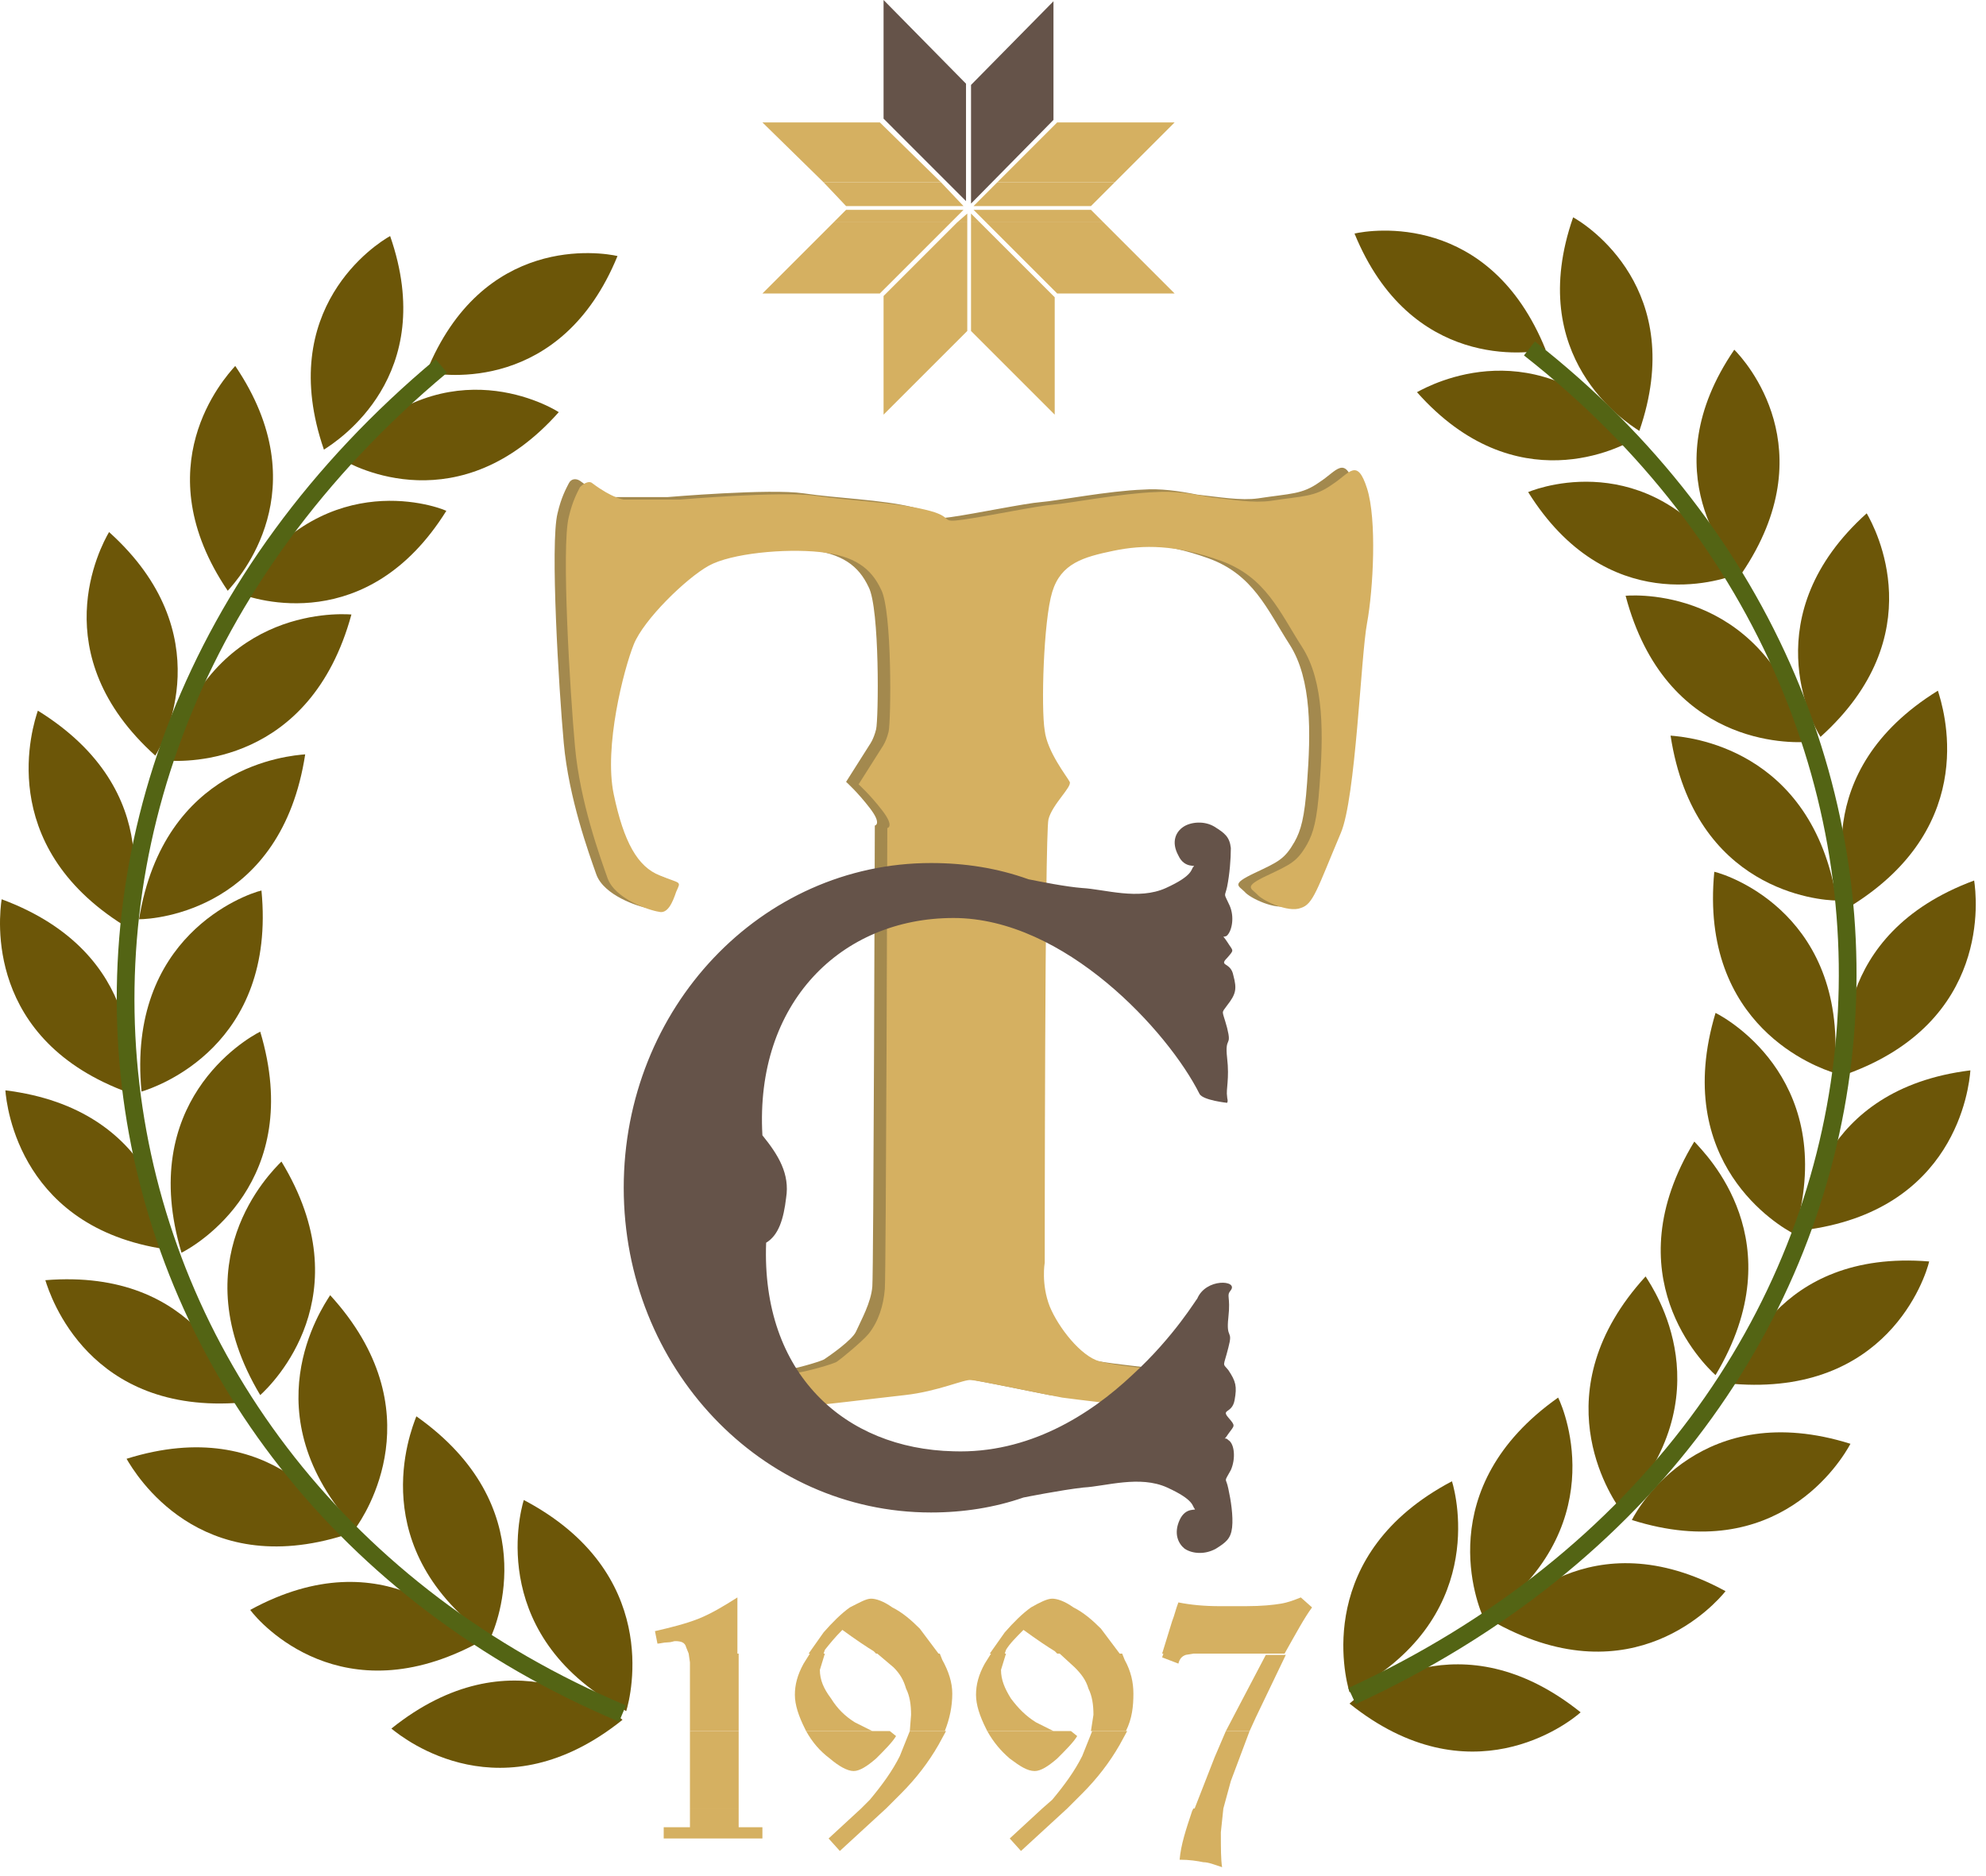 <svg width="109" height="103" viewBox="0 0 109 103" fill="none" xmlns="http://www.w3.org/2000/svg">
<path fill-rule="evenodd" clip-rule="evenodd" d="M31.834 26.396C32.931 27.219 33.548 27.288 33.548 27.288H36.633C36.633 27.288 42.255 26.808 44.106 27.082C45.957 27.356 48.357 27.425 50.071 27.836C51.854 28.247 50.757 28.59 52.197 28.385C53.636 28.179 56.242 27.631 57.133 27.562C58.024 27.493 60.835 26.945 62.755 26.876C63.646 26.808 64.675 26.945 65.703 27.151C66.937 27.288 68.103 27.493 69.063 27.356C70.845 27.082 71.463 27.151 72.422 26.465C73.382 25.848 73.794 24.956 74.342 26.671C74.891 28.385 74.685 32.224 74.342 34.075C73.999 35.926 73.725 43.674 72.902 45.594C71.6 48.679 71.394 49.502 70.708 49.707C70.023 49.982 68.583 49.296 68.309 48.953C67.966 48.61 67.554 48.542 68.857 47.925C70.16 47.308 70.503 47.171 71.051 46.211C71.394 45.594 71.6 44.908 71.737 42.988C71.942 40.246 72.011 37.298 70.777 35.378C69.543 33.458 68.788 31.538 66.32 30.647C63.852 29.756 62.069 29.756 60.424 30.099C58.779 30.442 57.544 30.784 57.065 32.361C56.584 33.938 56.447 38.737 56.653 39.972C56.79 41.137 57.887 42.508 58.024 42.783C58.161 43.057 57.065 44.017 56.859 44.84C56.653 45.662 56.653 69.179 56.653 69.179C56.653 69.179 56.447 70.344 56.927 71.579C57.407 72.744 58.641 74.321 59.67 74.595C60.698 74.87 62.824 75.007 63.304 75.144C63.783 75.281 64.538 75.967 64.126 76.378C63.783 76.721 63.646 76.995 61.864 76.995C60.081 76.926 58.71 76.721 57.613 76.584C56.516 76.378 52.951 75.624 52.608 75.624C52.265 75.555 50.825 76.241 48.974 76.447C47.123 76.652 44.449 76.995 43.421 77.064C42.392 77.132 41.158 76.926 40.952 76.584C40.747 76.309 40.884 75.761 41.158 75.555C41.432 75.35 42.804 75.212 43.078 75.212C43.352 75.212 45.135 74.733 45.272 74.595C45.477 74.458 46.78 73.567 46.986 73.087C47.26 72.47 47.809 71.51 47.877 70.619C47.946 69.796 48.014 45.319 48.014 45.319C48.014 45.319 48.426 45.251 47.74 44.36C47.054 43.468 46.437 42.92 46.437 42.92L47.74 40.863C47.74 40.863 47.946 40.589 48.083 40.04C48.22 39.492 48.288 33.39 47.672 32.224C47.123 31.059 46.232 30.373 44.312 30.167C42.392 29.962 39.444 30.236 38.21 30.921C36.976 31.607 34.713 33.801 34.165 35.172C33.616 36.544 32.519 40.794 33.068 43.4C33.616 46.005 34.37 47.376 35.605 47.856C36.77 48.336 36.77 48.13 36.496 48.748C36.29 49.365 36.016 49.982 35.536 49.844C35.056 49.776 33.136 49.159 32.725 47.993C32.314 46.828 31.217 43.811 30.942 40.794C30.668 37.778 30.188 29.824 30.6 28.179C30.805 27.288 31.079 26.808 31.217 26.534C31.354 26.259 31.628 26.259 31.834 26.396Z" fill="#A3894E"/>
<path fill-rule="evenodd" clip-rule="evenodd" d="M32.519 26.534C33.616 27.356 34.233 27.425 34.233 27.425H37.319C37.319 27.425 42.941 26.945 44.792 27.219C46.643 27.493 49.043 27.562 50.757 27.973C52.539 28.385 51.442 28.727 52.882 28.522C54.322 28.316 56.927 27.768 57.819 27.699C58.71 27.63 61.521 27.082 63.441 27.013C64.332 26.945 65.36 27.082 66.389 27.288C67.623 27.425 68.788 27.63 69.748 27.493C71.531 27.219 72.148 27.288 73.108 26.602C74.068 25.985 74.479 25.094 75.028 26.808C75.576 28.522 75.37 32.361 75.028 34.212C74.685 36.064 74.41 43.811 73.588 45.731C72.285 48.816 72.079 49.639 71.394 49.844C70.708 50.119 69.268 49.433 68.994 49.09C68.651 48.748 68.24 48.679 69.543 48.062C70.845 47.445 71.188 47.308 71.737 46.348C72.079 45.731 72.285 45.045 72.422 43.125C72.628 40.383 72.697 37.435 71.462 35.515C70.228 33.595 69.474 31.676 67.006 30.784C64.538 29.893 62.755 29.893 61.109 30.236C59.464 30.579 58.23 30.921 57.75 32.498C57.27 34.075 57.133 38.875 57.339 40.109C57.476 41.274 58.573 42.645 58.71 42.92C58.847 43.194 57.75 44.154 57.544 44.977C57.339 45.799 57.339 69.316 57.339 69.316C57.339 69.316 57.133 70.482 57.613 71.716C58.093 72.881 59.327 74.458 60.355 74.733C61.384 75.007 63.509 75.144 63.989 75.281C64.469 75.418 65.223 76.104 64.812 76.515C64.469 76.858 64.332 77.132 62.549 77.132C60.767 77.064 59.395 76.858 58.298 76.721C57.202 76.515 53.636 75.761 53.293 75.761C52.951 75.692 51.511 76.378 49.66 76.584C47.809 76.789 45.135 77.132 44.106 77.201C43.078 77.269 41.844 77.064 41.638 76.721C41.432 76.378 41.569 75.898 41.844 75.692C42.118 75.487 43.489 75.35 43.763 75.35C44.038 75.35 45.82 74.87 45.957 74.733C46.163 74.595 47.329 73.635 47.671 73.224C48.22 72.538 48.494 71.647 48.563 70.756C48.631 69.933 48.7 45.456 48.7 45.456C48.7 45.456 49.111 45.388 48.426 44.497C47.74 43.605 47.123 43.057 47.123 43.057L48.426 41C48.426 41 48.631 40.726 48.768 40.177C48.906 39.629 48.974 33.527 48.357 32.361C47.809 31.196 46.917 30.51 44.998 30.304C43.078 30.099 40.13 30.373 38.895 31.058C37.661 31.744 35.33 34.007 34.782 35.378C34.233 36.749 33.136 41 33.685 43.605C34.233 46.211 34.987 47.582 36.221 48.062C37.387 48.542 37.387 48.336 37.113 48.953C36.907 49.57 36.633 50.187 36.153 50.05C35.673 49.982 33.753 49.365 33.342 48.199C32.931 47.033 31.834 44.017 31.559 41C31.285 37.983 30.805 30.03 31.216 28.385C31.422 27.493 31.697 27.013 31.834 26.739C32.108 26.465 32.382 26.396 32.519 26.534Z" fill="#D5B061"/>
<path d="M67.349 60.197C67.28 59.786 67.486 59.237 67.349 58.072C67.212 56.838 67.623 57.523 67.349 56.426C67.074 55.398 67.006 55.672 67.349 55.192C67.829 54.575 67.897 54.301 67.692 53.547C67.554 52.793 66.869 53.067 67.349 52.587C67.76 52.107 67.692 52.244 67.349 51.696C67.212 51.49 67.143 51.421 67.143 51.421C67.143 51.421 67.28 51.421 67.349 51.353C67.623 51.079 67.76 50.324 67.486 49.707C67.143 48.953 67.212 49.296 67.349 48.679C67.486 47.993 67.554 47.171 67.554 46.553C67.486 45.937 67.212 45.731 66.663 45.388C66.115 45.045 65.36 45.114 64.949 45.388C64.538 45.662 64.263 46.211 64.675 46.965C65.018 47.719 65.703 47.445 65.498 47.582C65.36 47.719 65.498 48.062 63.989 48.748C62.481 49.433 60.63 48.816 59.395 48.748C58.504 48.679 57.133 48.405 56.447 48.268C54.733 47.651 52.951 47.376 51.099 47.376C41.775 47.376 34.233 55.329 34.233 65.202C34.233 75.075 41.775 83.028 51.099 83.028C52.882 83.028 54.596 82.754 56.173 82.206C56.173 82.206 58.23 81.794 59.464 81.657C60.698 81.589 62.549 80.972 64.058 81.657C65.566 82.343 65.429 82.686 65.566 82.823C65.703 82.96 65.086 82.686 64.743 83.44C64.4 84.194 64.675 84.743 65.018 85.017C65.429 85.291 66.115 85.359 66.732 85.017C67.28 84.674 67.554 84.468 67.623 83.851C67.692 83.234 67.554 82.343 67.417 81.726C67.28 81.04 67.143 81.451 67.554 80.697C67.829 80.08 67.76 79.257 67.417 79.052C67.28 78.915 67.212 78.983 67.212 78.983C67.212 78.983 67.28 78.915 67.417 78.709C67.76 78.229 67.829 78.298 67.417 77.818C67.006 77.338 67.623 77.612 67.76 76.858C67.897 76.104 67.829 75.829 67.417 75.212C67.074 74.801 67.143 75.075 67.417 73.978C67.692 72.95 67.28 73.567 67.417 72.333C67.554 71.099 67.28 71.167 67.554 70.824C67.966 70.276 66.183 70.139 65.703 71.304C65.703 71.236 64.469 73.361 62.138 75.487C59.807 77.681 56.447 79.806 52.334 79.669C46.369 79.532 41.775 75.418 42.049 68.219C42.735 67.808 43.009 66.916 43.146 65.751C43.352 64.448 42.735 63.42 41.844 62.323C41.432 55.055 46.163 50.393 52.334 50.393C58.436 50.393 64.126 56.632 65.84 60.06C66.046 60.403 67.349 60.54 67.349 60.54C67.417 60.403 67.349 60.334 67.349 60.197Z" fill="#655349"/>
<path fill-rule="evenodd" clip-rule="evenodd" d="M37.799 90.776H40.472V87.691C39.718 88.171 39.033 88.582 38.347 88.856C37.661 89.13 36.839 89.336 35.947 89.542L36.084 90.227C36.222 90.227 36.427 90.159 36.633 90.159C36.839 90.159 36.976 90.09 37.044 90.09C37.387 90.09 37.593 90.159 37.661 90.433L37.799 90.776Z" fill="#D5B061"/>
<path fill-rule="evenodd" clip-rule="evenodd" d="M37.867 99.278H40.541V95.027H37.867V99.278Z" fill="#D5B061"/>
<path fill-rule="evenodd" clip-rule="evenodd" d="M37.867 95.027H40.541V90.776H37.798L37.867 91.256V95.027Z" fill="#D5B061"/>
<path fill-rule="evenodd" clip-rule="evenodd" d="M40.541 99.278H37.867V100.306H36.427V100.923H41.844V100.306H40.541V99.278Z" fill="#D5B061"/>
<path fill-rule="evenodd" clip-rule="evenodd" d="M44.38 90.776H45.203L45.272 90.57C45.546 90.227 45.82 89.885 46.232 89.473C46.986 90.022 47.603 90.433 47.946 90.639L48.083 90.776H51.511L50.483 89.405C50.003 88.925 49.523 88.513 48.974 88.239C48.494 87.896 48.083 87.759 47.809 87.759C47.534 87.759 47.191 87.965 46.643 88.239C46.163 88.582 45.683 89.062 45.203 89.61L44.38 90.776Z" fill="#D5B061"/>
<path fill-rule="evenodd" clip-rule="evenodd" d="M47.26 99.278H48.631L49.454 98.455C50.277 97.632 50.962 96.741 51.511 95.781L51.922 95.027H49.934L49.386 96.398C48.974 97.221 48.426 97.975 47.74 98.798L47.26 99.278ZM48.837 95.027H48.494H48.151H47.877H44.243C44.586 95.644 44.998 96.124 45.546 96.535C46.026 96.947 46.506 97.221 46.849 97.221C47.192 97.221 47.603 96.947 48.083 96.535C48.563 96.055 48.974 95.644 49.18 95.301L48.837 95.027Z" fill="#D5B061"/>
<path fill-rule="evenodd" clip-rule="evenodd" d="M44.243 95.027H47.877L46.917 94.547C46.369 94.204 45.957 93.793 45.615 93.244C45.203 92.696 44.998 92.216 44.998 91.667L45.272 90.776H44.449L44.106 91.324C43.764 91.942 43.626 92.49 43.626 93.038C43.626 93.587 43.832 94.204 44.175 94.89L44.243 95.027ZM48.494 95.027H48.837H48.494ZM49.934 95.027H51.854C52.128 94.341 52.265 93.656 52.265 92.97C52.265 92.353 52.059 91.736 51.717 91.119L51.58 90.776H48.151L49.043 91.53C49.386 91.873 49.591 92.216 49.728 92.696C49.934 93.107 50.003 93.587 50.003 94.135L49.934 95.027Z" fill="#D5B061"/>
<path fill-rule="evenodd" clip-rule="evenodd" d="M48.631 99.278H47.26L45.477 100.923L46.094 101.609L48.631 99.278Z" fill="#D5B061"/>
<path fill-rule="evenodd" clip-rule="evenodd" d="M54.322 90.776H55.145L55.213 90.57C55.419 90.227 55.762 89.885 56.173 89.473C56.927 90.022 57.544 90.433 57.887 90.639L58.024 90.776H61.453L60.424 89.405C59.944 88.925 59.464 88.513 58.916 88.239C58.436 87.896 58.024 87.759 57.75 87.759C57.476 87.759 57.065 87.965 56.585 88.239C56.105 88.582 55.625 89.062 55.145 89.61L54.322 90.776Z" fill="#D5B061"/>
<path fill-rule="evenodd" clip-rule="evenodd" d="M57.202 99.278H58.573L59.396 98.455C60.218 97.632 60.904 96.741 61.453 95.781L61.864 95.027H59.944L59.396 96.398C58.984 97.221 58.436 97.975 57.75 98.798L57.202 99.278ZM58.779 95.027H58.436H58.093H57.819H54.185C54.528 95.644 54.939 96.124 55.419 96.535C55.968 96.947 56.379 97.221 56.79 97.221C57.133 97.221 57.544 96.947 58.024 96.535C58.504 96.055 58.916 95.644 59.121 95.301L58.779 95.027Z" fill="#D5B061"/>
<path fill-rule="evenodd" clip-rule="evenodd" d="M54.185 95.027H57.819L56.859 94.547C56.31 94.204 55.899 93.793 55.487 93.244C55.145 92.696 54.939 92.216 54.939 91.667L55.213 90.776H54.391L54.048 91.324C53.705 91.942 53.568 92.49 53.568 93.038C53.568 93.587 53.773 94.204 54.116 94.89L54.185 95.027ZM58.436 95.027H58.779H58.436ZM59.875 95.027H61.795C62.138 94.341 62.206 93.656 62.206 92.97C62.206 92.353 62.069 91.736 61.727 91.119L61.59 90.776H58.161L58.984 91.53C59.327 91.873 59.601 92.216 59.738 92.696C59.944 93.107 60.013 93.587 60.013 94.135L59.875 95.027Z" fill="#D5B061"/>
<path fill-rule="evenodd" clip-rule="evenodd" d="M58.573 99.278H57.202L55.419 100.923L56.036 101.609L58.573 99.278Z" fill="#D5B061"/>
<path fill-rule="evenodd" clip-rule="evenodd" d="M63.783 90.776H65.429H66.046H69.063H69.406H70.502C71.12 89.679 71.6 88.788 72.011 88.239L71.394 87.691C71.051 87.828 70.708 87.965 70.297 88.034C69.885 88.102 69.268 88.171 68.377 88.171H66.937C66.115 88.171 65.36 88.102 64.675 87.965C64.538 88.308 64.469 88.65 64.332 88.993L63.783 90.776Z" fill="#D5B061"/>
<path fill-rule="evenodd" clip-rule="evenodd" d="M65.566 99.278H67.143L67.554 97.769L68.583 95.027H67.28L66.663 96.467L65.566 99.278Z" fill="#D5B061"/>
<path fill-rule="evenodd" clip-rule="evenodd" d="M67.28 95.027H68.583L68.926 94.273L70.571 90.844H69.474L68.034 93.587L67.28 95.027ZM65.498 90.776H63.852L63.783 90.982L64.675 91.324C64.743 91.05 64.88 90.913 65.086 90.844L65.498 90.776Z" fill="#D5B061"/>
<path fill-rule="evenodd" clip-rule="evenodd" d="M67.143 99.278H65.498L65.429 99.415C65.086 100.443 64.812 101.266 64.743 102.089C65.292 102.089 65.703 102.157 66.046 102.226C66.32 102.226 66.663 102.363 67.074 102.5C67.006 102.089 67.006 101.472 67.006 100.58L67.143 99.278Z" fill="#D5B061"/>
<path fill-rule="evenodd" clip-rule="evenodd" d="M45.203 10.01H51.648L48.288 6.719H41.844L45.203 10.01Z" fill="#D5B061"/>
<path fill-rule="evenodd" clip-rule="evenodd" d="M51.648 10.01H45.203L46.437 11.313H52.882L51.648 10.01Z" fill="#D5B061"/>
<path fill-rule="evenodd" clip-rule="evenodd" d="M54.733 10.01H61.178L64.469 6.719H58.024L54.733 10.01Z" fill="#D5B061"/>
<path fill-rule="evenodd" clip-rule="evenodd" d="M61.178 10.01H54.733L53.431 11.313H59.876L61.178 10.01Z" fill="#D5B061"/>
<path fill-rule="evenodd" clip-rule="evenodd" d="M52.197 12.204H45.752L41.844 16.112H48.288L52.197 12.204Z" fill="#D5B061"/>
<path fill-rule="evenodd" clip-rule="evenodd" d="M45.752 12.204H52.197L52.882 11.518H46.437L45.752 12.204Z" fill="#D5B061"/>
<path fill-rule="evenodd" clip-rule="evenodd" d="M60.561 12.204H54.116L58.024 16.112H64.469L60.561 12.204Z" fill="#D5B061"/>
<path fill-rule="evenodd" clip-rule="evenodd" d="M54.116 12.204H60.561L59.876 11.518H53.431L54.116 12.204Z" fill="#D5B061"/>
<path fill-rule="evenodd" clip-rule="evenodd" d="M53.294 11.176V4.662L57.819 0.069V6.582L53.294 11.176Z" fill="#655349"/>
<path fill-rule="evenodd" clip-rule="evenodd" d="M53.019 11.039V4.594L48.494 0V6.513L53.019 11.039Z" fill="#655349"/>
<path fill-rule="evenodd" clip-rule="evenodd" d="M53.088 12.204H52.539L48.494 16.249V22.762L53.088 18.169V12.204Z" fill="#D5B061"/>
<path fill-rule="evenodd" clip-rule="evenodd" d="M52.539 12.204H53.088V11.724L52.539 12.204Z" fill="#D5B061"/>
<path fill-rule="evenodd" clip-rule="evenodd" d="M53.773 12.204H53.294V18.169L57.887 22.762V16.318L53.773 12.204Z" fill="#D5B061"/>
<path fill-rule="evenodd" clip-rule="evenodd" d="M53.294 12.204H53.773L53.294 11.724V12.204Z" fill="#D5B061"/>
<path fill-rule="evenodd" clip-rule="evenodd" d="M7.631 50.462C8.591 50.462 15.447 49.913 16.75 41.411C15.859 41.48 9.002 42.028 7.631 50.462Z" fill="#6C5608"/>
<path fill-rule="evenodd" clip-rule="evenodd" d="M74.068 93.518C74.753 92.901 80.17 88.719 86.752 93.998C86.066 94.615 80.65 98.798 74.068 93.518Z" fill="#6C5608"/>
<path fill-rule="evenodd" clip-rule="evenodd" d="M82.158 89.13C82.775 88.445 87.3 83.303 94.705 87.348C94.156 88.034 89.631 93.176 82.158 89.13Z" fill="#6C5608"/>
<path fill-rule="evenodd" clip-rule="evenodd" d="M89.563 83.44C89.974 82.617 93.471 76.721 101.561 79.257C101.081 80.149 97.585 85.977 89.563 83.44Z" fill="#6C5608"/>
<path fill-rule="evenodd" clip-rule="evenodd" d="M95.116 75.967C95.391 75.075 97.447 68.562 105.881 69.248C105.675 70.139 103.549 76.652 95.116 75.967Z" fill="#6C5608"/>
<path fill-rule="evenodd" clip-rule="evenodd" d="M98.956 67.534C99.024 66.642 99.778 59.786 108.143 58.758C108.074 59.717 107.32 66.505 98.956 67.534Z" fill="#6C5608"/>
<path fill-rule="evenodd" clip-rule="evenodd" d="M101.355 58.963C101.218 58.072 100.396 51.284 108.349 48.336C108.486 49.227 109.309 56.084 101.355 58.963Z" fill="#6C5608"/>
<path fill-rule="evenodd" clip-rule="evenodd" d="M101.63 49.707C101.287 48.816 99.162 42.371 106.36 37.915C106.635 38.806 108.76 45.251 101.63 49.707Z" fill="#6C5608"/>
<path fill-rule="evenodd" clip-rule="evenodd" d="M99.916 40.452C99.436 39.697 96.282 33.733 102.452 28.179C102.932 29.002 106.086 34.898 99.916 40.452Z" fill="#6C5608"/>
<path fill-rule="evenodd" clip-rule="evenodd" d="M95.596 31.47C94.979 30.853 90.591 25.916 95.185 19.197C95.802 19.814 100.19 24.682 95.596 31.47Z" fill="#6C5608"/>
<path fill-rule="evenodd" clip-rule="evenodd" d="M89.974 23.654C89.22 23.174 83.666 19.609 86.34 11.93C87.094 12.341 92.648 15.906 89.974 23.654Z" fill="#6C5608"/>
<path fill-rule="evenodd" clip-rule="evenodd" d="M84.832 19.197C83.941 19.403 77.427 20.363 74.342 12.821C75.233 12.615 81.747 11.587 84.832 19.197Z" fill="#6C5608"/>
<path fill-rule="evenodd" clip-rule="evenodd" d="M89.769 24.065C89.014 24.545 83.186 27.631 77.77 21.529C78.524 21.117 84.352 17.963 89.769 24.065Z" fill="#6C5608"/>
<path fill-rule="evenodd" clip-rule="evenodd" d="M95.253 31.538C94.431 31.881 88.192 33.938 83.872 27.013C84.695 26.671 90.934 24.545 95.253 31.538Z" fill="#6C5608"/>
<path fill-rule="evenodd" clip-rule="evenodd" d="M99.23 40.726C98.27 40.794 91.414 41 89.22 32.704C90.111 32.636 96.968 32.43 99.23 40.726Z" fill="#6C5608"/>
<path fill-rule="evenodd" clip-rule="evenodd" d="M100.807 49.433C99.847 49.433 92.991 48.885 91.688 40.383C92.579 40.452 99.436 41 100.807 49.433Z" fill="#6C5608"/>
<path fill-rule="evenodd" clip-rule="evenodd" d="M100.67 58.895C99.778 58.62 93.265 56.358 94.088 47.856C94.979 48.062 101.492 50.325 100.67 58.895Z" fill="#6C5608"/>
<path fill-rule="evenodd" clip-rule="evenodd" d="M98.476 67.739C97.653 67.328 91.688 63.831 94.156 55.604C94.979 56.015 100.944 59.512 98.476 67.739Z" fill="#6C5608"/>
<path fill-rule="evenodd" clip-rule="evenodd" d="M94.156 75.487C93.471 74.87 88.534 70.002 92.991 62.666C93.608 63.351 98.544 68.15 94.156 75.487Z" fill="#6C5608"/>
<path fill-rule="evenodd" clip-rule="evenodd" d="M88.946 82.891C88.397 82.137 84.558 76.378 90.317 70.07C90.797 70.824 94.705 76.584 88.946 82.891Z" fill="#6C5608"/>
<path fill-rule="evenodd" clip-rule="evenodd" d="M81.472 88.925C81.061 88.102 78.524 81.657 85.517 76.721C85.929 77.543 88.466 83.988 81.472 88.925Z" fill="#6C5608"/>
<path fill-rule="evenodd" clip-rule="evenodd" d="M74.068 92.901C73.793 92.01 72.148 85.291 79.69 81.314C79.964 82.206 81.61 88.925 74.068 92.901Z" fill="#6C5608"/>
<path fill-rule="evenodd" clip-rule="evenodd" d="M34.165 94.41C33.479 93.793 28.063 89.61 21.481 94.89C22.235 95.507 27.583 99.689 34.165 94.41Z" fill="#6C5608"/>
<path fill-rule="evenodd" clip-rule="evenodd" d="M26.28 90.159C25.663 89.473 21.138 84.331 13.733 88.376C14.282 89.13 18.807 94.204 26.28 90.159Z" fill="#6C5608"/>
<path fill-rule="evenodd" clip-rule="evenodd" d="M18.944 84.263C18.533 83.44 15.036 77.543 6.946 80.08C7.426 80.903 10.922 86.799 18.944 84.263Z" fill="#6C5608"/>
<path fill-rule="evenodd" clip-rule="evenodd" d="M13.253 76.995C12.979 76.104 10.922 69.59 2.489 70.276C2.763 71.167 4.889 77.681 13.253 76.995Z" fill="#6C5608"/>
<path fill-rule="evenodd" clip-rule="evenodd" d="M9.482 68.63C9.414 67.739 8.66 60.883 0.295 59.855C0.364 60.746 1.118 67.602 9.482 68.63Z" fill="#6C5608"/>
<path fill-rule="evenodd" clip-rule="evenodd" d="M7.083 59.992C7.22 59.1 8.043 52.313 0.09 49.365C-0.048 50.324 -0.87 57.112 7.083 59.992Z" fill="#6C5608"/>
<path fill-rule="evenodd" clip-rule="evenodd" d="M6.809 50.804C7.151 49.913 9.277 43.468 2.078 39.012C1.804 39.834 -0.322 46.348 6.809 50.804Z" fill="#6C5608"/>
<path fill-rule="evenodd" clip-rule="evenodd" d="M8.523 41.48C9.002 40.726 12.156 34.761 5.986 29.207C5.506 30.03 2.352 35.926 8.523 41.48Z" fill="#6C5608"/>
<path fill-rule="evenodd" clip-rule="evenodd" d="M12.499 32.43C13.116 31.744 17.504 26.876 12.911 20.089C12.293 20.774 7.906 25.642 12.499 32.43Z" fill="#6C5608"/>
<path fill-rule="evenodd" clip-rule="evenodd" d="M17.778 24.682C18.533 24.202 24.086 20.637 21.412 12.958C20.658 13.37 15.104 16.935 17.778 24.682Z" fill="#6C5608"/>
<path fill-rule="evenodd" clip-rule="evenodd" d="M23.401 20.431C24.292 20.637 30.805 21.597 33.891 14.055C32.999 13.85 26.486 12.821 23.401 20.431Z" fill="#6C5608"/>
<path fill-rule="evenodd" clip-rule="evenodd" d="M18.67 25.162C19.424 25.642 25.252 28.727 30.668 22.625C29.914 22.145 24.086 18.992 18.67 25.162Z" fill="#6C5608"/>
<path fill-rule="evenodd" clip-rule="evenodd" d="M13.116 32.567C13.939 32.91 20.178 34.967 24.497 28.042C23.743 27.699 17.504 25.642 13.116 32.567Z" fill="#6C5608"/>
<path fill-rule="evenodd" clip-rule="evenodd" d="M9.208 41.754C10.168 41.823 17.024 42.029 19.287 33.733C18.327 33.664 11.471 33.458 9.208 41.754Z" fill="#6C5608"/>
<path fill-rule="evenodd" clip-rule="evenodd" d="M7.768 59.923C8.66 59.649 15.173 57.386 14.35 48.885C13.459 49.09 6.946 51.421 7.768 59.923Z" fill="#6C5608"/>
<path fill-rule="evenodd" clip-rule="evenodd" d="M9.962 68.768C10.785 68.356 16.75 64.86 14.282 56.632C13.459 57.044 7.494 60.54 9.962 68.768Z" fill="#6C5608"/>
<path fill-rule="evenodd" clip-rule="evenodd" d="M14.282 76.584C14.967 75.967 19.904 71.099 15.447 63.763C14.83 64.38 9.894 69.248 14.282 76.584Z" fill="#6C5608"/>
<path fill-rule="evenodd" clip-rule="evenodd" d="M19.492 83.92C20.041 83.166 23.88 77.406 18.121 71.099C17.641 71.853 13.733 77.612 19.492 83.92Z" fill="#6C5608"/>
<path fill-rule="evenodd" clip-rule="evenodd" d="M26.897 89.953C27.308 89.13 29.845 82.686 22.852 77.749C22.509 78.641 19.972 85.017 26.897 89.953Z" fill="#6C5608"/>
<path fill-rule="evenodd" clip-rule="evenodd" d="M34.37 93.93C34.645 93.038 36.29 86.319 28.748 82.343C28.474 83.234 26.829 89.953 34.37 93.93Z" fill="#6C5608"/>
<path d="M24.223 20.089C-3.339 43.125 3.449 81.109 34.165 94.067" stroke="#536414" stroke-width="0.972" stroke-miterlimit="10"/>
<path d="M74.205 93.107C106.772 78.092 110.2 39.697 83.941 19.129" stroke="#536414" stroke-width="0.972" stroke-miterlimit="10"/>
</svg>
